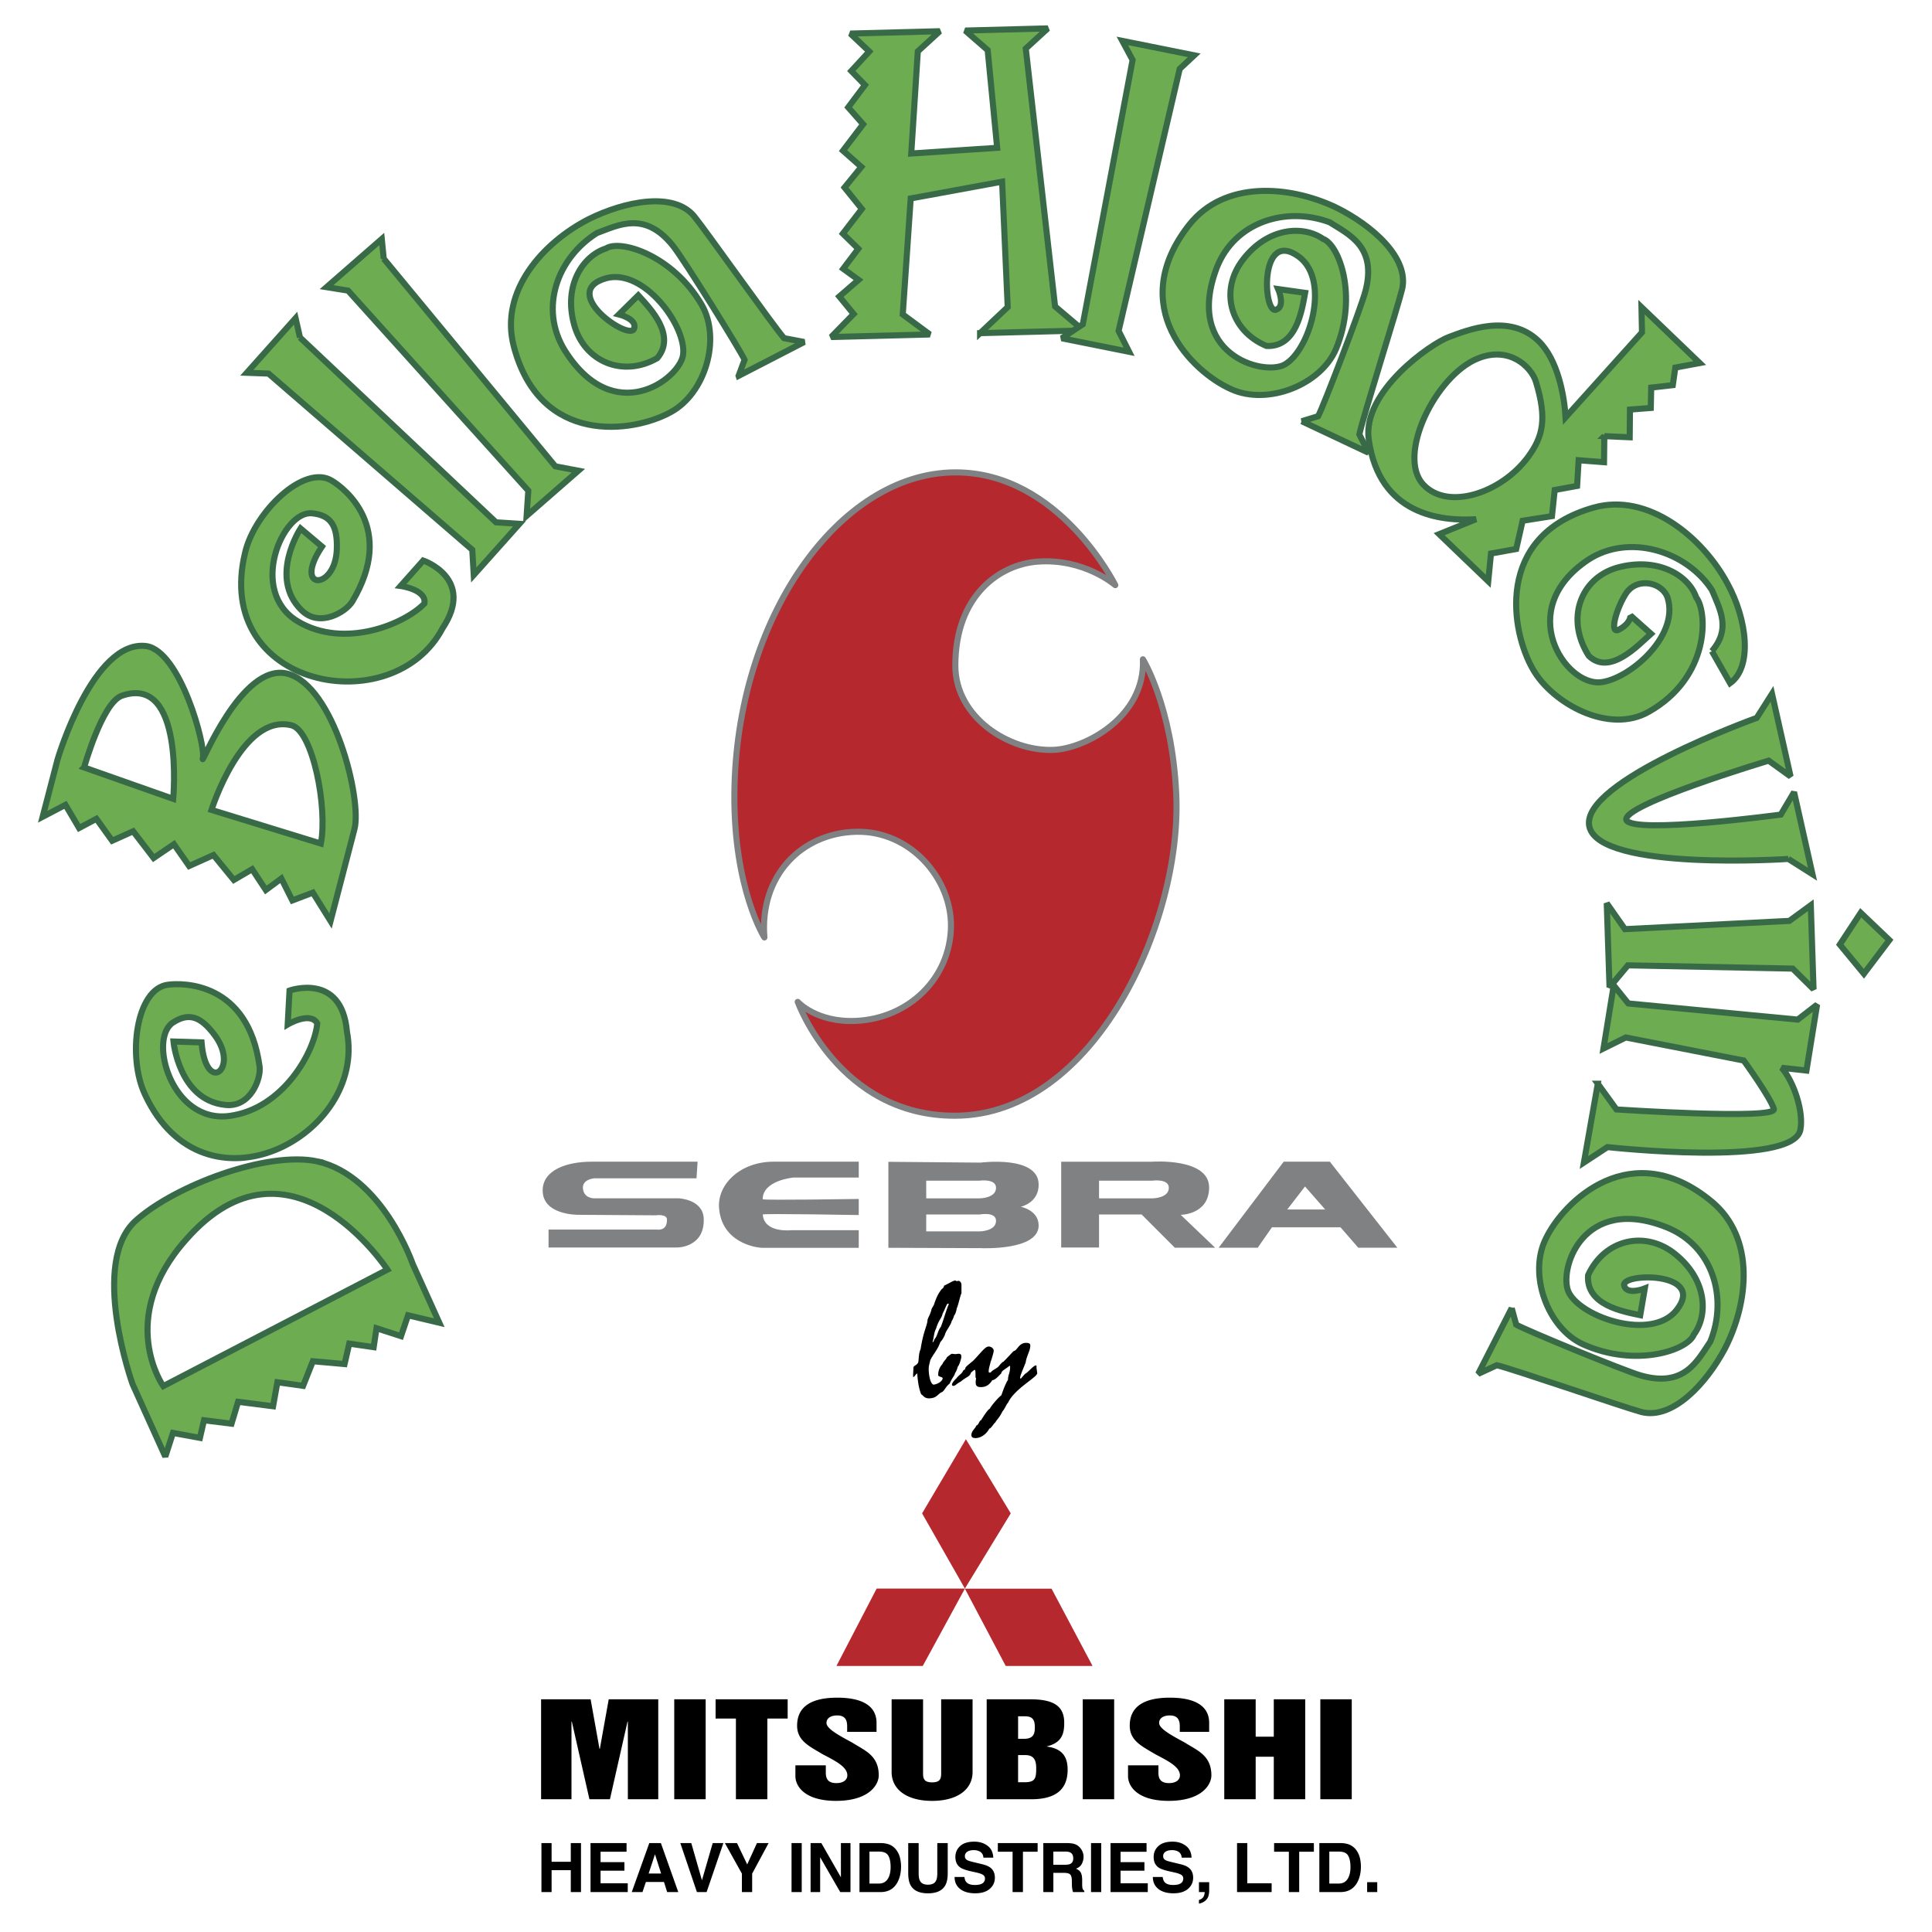 <svg xmlns="http://www.w3.org/2000/svg" width="2500" height="2500" viewBox="0 0 192.756 192.756"><g fill-rule="evenodd" clip-rule="evenodd"><path fill="#fff" d="M0 0h192.756v192.756H0V0z"/><path d="M95.313 47.129c10.392-.023 15.958 11.25 15.958 11.25s-3.094-2.713-7.793-2.343c-3.703.291-8.165 3.33-8.165 10.36 0 5.18 5.37 8.584 9.774 8.419 3.277-.124 9.191-3.364 8.943-9.037 0 0 2.92 4.694 3.324 13.444.596 12.827-8.188 32.044-22.042 32.093-11.628.041-15.721-11.357-15.721-11.357s1.867 2.082 5.825 1.896c5.242-.246 9.401-4.256 9.463-9.435.057-4.735-4.02-9.558-9.463-9.435-5.442.124-9.648 4.378-9.154 10.544 0 0-3.06-4.81-2.993-14.306.126-17.513 10.417-32.066 22.044-32.093z" fill="#b4282e" stroke="#808183" stroke-width=".608" stroke-linejoin="round" stroke-miterlimit="2.613"/><path d="M105.875 124.465v-8.562h9.09s5.699-.41 5.67 2.594c-.027 2.707-2.836 2.705-2.836 2.705l3.434 3.283h-4.02l-3.311-3.316h-4.252v3.297h-3.775v-.001zm9.09-4.904s1.654-.004 1.65-1.059c-.004-.941-1.65-.707-1.65-.707h-5.314v1.766h5.314zM71.738 120.494c-.167-2.34 2.125-4.592 5.436-4.592h8.503v1.58h-6.499s-3.085.266-3.085 2.166c0 .121 9.584-.027 9.584-.027v1.604s-9.584-.174-9.574-.053c.133 1.887 2.852 1.564 2.852 1.564h6.722v1.76h-9.566c-.819 0-4.13-.59-4.373-4.002zM54.73 124.463v-1.787h10.873s.973.164.941-1.012c-.016-.578-1.122-.412-1.122-.412l-7.736-.051s-3.583.057-3.543-2.473c.032-1.998 2.4-2.826 4.881-2.826H69.6l-.11 1.66H59.27s-1.219.096-1.108 1.045c.111.949 1.063.949 1.063.949h8.504s2.392.102 2.48 1.998c.134 2.893-2.603 2.908-2.603 2.908H54.73v.001zM88.634 124.492v-8.578l9.213.08s5.715-.748 5.779 2.148c.041 1.881-1.787 2.256-1.787 2.256s1.779.324 1.787 1.863c.012 2.551-5.779 2.266-5.779 2.266l-9.213-.035zm9.091-1.635s1.654-.006 1.65-1.061c-.004-.941-1.65-.625-1.65-.625H92.41v1.686h5.315zm0-3.296s1.654-.004 1.65-1.059c-.004-.941-1.65-.707-1.65-.707H92.41v1.766h5.315zM121.586 124.484l6.488-8.582h4.607l6.732 8.582h-3.898l-1.771-2.035H126.9l-1.416 2.035h-3.898zm10.631-3.812l-2.016-2.297-1.771 2.297h3.787z" fill="#808183"/><path d="M31.687 115.875c6.49 1.496 9.49 10.23 9.49 10.23l2.651 5.865-3.116-.742-.703 2.08-2.444-.791-.283 1.891-2.436-.355-.469 2.039-3.161-.281-.976 2.455-2.564-.361-.432 2.4-3.489-.449-.656 2.186-2.746-.342-.406 1.758-2.688-.494-.766 2.361-3.267-7.229s-4.38-12.211.378-16.365c3.878-3.444 13.046-6.932 18.083-5.856zm-15.4 22.42l22.366-11.623s-9.718-14.789-20.072-3.018c-7.051 7.893-2.294 14.641-2.294 14.641z" fill="#6eac51" stroke="#396a48" stroke-width=".608" stroke-miterlimit="2.613"/><path d="M25.899 106.412c.161 1.197-.898 4.121-3.438 3.824-4.601-.486-5.154-6.324-5.154-6.324l2.802.088c.428 5.334 3.841 2.617 1.293-.752-1.345-1.791-2.515-2.271-4.121-1.244-2.523 1.555-.207 10.111 5.618 9.332 5.368-.719 8.496-6.412 8.756-9.23-.69-1.24-2.951.105-2.951.105l.184-3.385s5.214-1.859 5.727 4.102c1.983 10.398-14.248 18.949-20.14 6.291-1.786-3.76-.906-10.602 2.3-10.975 1.429-.189 7.981-.314 9.124 8.168zM35.366 82.715l-2.387 9.175-1.764-2.83-2.047.776-1.099-2.184-1.547 1.143-1.365-2.074-1.827 1.071-2.032-2.484-2.427 1.093-1.518-2.173-2.025 1.375-2.044-2.665-2.091.943-1.573-2.188-1.727.918L6.53 80.3l-2.275 1.192 1.49-5.728s3.53-11.966 8.835-11.306c3.392.462 5.977 9.973 5.658 11.197-.304 1.167 3.817-9.636 8.446-8.439 4.628 1.2 7.449 12.552 6.682 15.499zM8.392 76.57l8.889 3.13s1.159-12.46-5.122-10.287c-1.962.68-3.767 7.157-3.767 7.157zM21.1 80.806l10.913 3.356c.688-3.561-.808-11.307-2.942-11.8-4.923-1.213-7.971 8.444-7.971 8.444z" fill="#6eac51" stroke="#396a48" stroke-width=".608" stroke-miterlimit="2.613"/><path d="M35.151 60.012c-.62 1.036-3.274 2.668-5.077.86-3.299-3.233-.09-8.147-.09-8.147l2.139 1.807c-2.992 4.441 1.375 4.43 1.483.213.064-2.237-.552-3.338-2.45-3.53-2.945-.347-6.472 7.79-1.425 10.792 4.651 2.766 10.653.248 12.614-1.796.234-1.399-2.376-1.748-2.376-1.748l2.256-2.538s5.242 1.78 1.925 6.764c-4.937 9.372-22.979 6-19.693-7.565.948-4.052 5.906-8.862 8.647-7.165 1.237.735 6.445 4.703 2.047 12.053zM29.929 33.671l19.561 18.44 2.335.15-4.559 5.106-.147-2.515-20.327-17.581-2.167-.078 4.866-5.449.438 1.927zM38.286 25.809l17.118 20.716 2.299.437-5.16 4.503.167-2.512-17.985-19.96-2.142-.345 5.507-4.806.196 1.967zM73.689 37.498l.596-1.601c-.451-.996-5.96-9.862-7.115-11.336-2.833-3.583-5.493-2.083-7.621-1.308-3.96 2.496-5.771 7.505-3.214 11.684 4.901 7.82 11.431 2.9 11.81.505.425-2.806-3.883-8.733-7.683-7.679-4.8 1.376 2.381 6.339 2.801 5.023.348-.956-1.514-1.418-1.514-1.418l1.932-1.902c1.204 1.319 3.818 3.981 1.891 6.269-3.451 1.975-7.288.332-8.293-3.354-1.085-3.968.91-6.873 3.193-7.598 1.405-.919 6.632.654 9.536 5.624 1.954 3.391.381 8.859-3.124 10.731-3.683 2.029-13.019 3.417-15.632-6.619-1.416-5.479 2.898-10.292 7.453-12.641 3.66-1.823 8.492-2.763 10.536-.325 1.258 1.55 7.856 10.889 8.982 12.184l2.015.383-6.549 3.378zM97.783 33.239l2.756-2.601-.559-12.513-9.12 1.674-.792 11.572 2.704 1.999-9.849.256 2.245-2.299-1.429-1.744 1.916-1.66-1.528-1.109 1.504-1.993-1.538-1.511 1.895-2.464-1.728-2.138 1.676-2.055-1.83-1.619 2.006-2.639-1.486-1.685 1.671-2.227-1.362-1.401 1.793-1.944-1.891-1.789 8.928-.233-2.195 2.011-.655 10.189 8.573-.568-.947-9.746-2.242-1.953 8.238-.215-2.195 2.012 2.922 25.727 2.83 2.397-10.311.269z" fill="#6eac51" stroke="#396a48" stroke-width=".608" stroke-miterlimit="2.613"/><path fill="#6eac51" stroke="#396a48" stroke-width=".608" stroke-miterlimit="2.613" d="M117.701 6.869l-6.099 26.143 1.048 2.085-6.722-1.348 2.103-1.395L113 5.985l-1.025-1.905 7.173 1.439-1.447 1.35zM129.871 42.024l1.639-.498c.52-.962 4.252-10.705 4.729-12.513 1.141-4.419-1.668-5.618-3.576-6.835-4.391-1.627-9.484-.027-11.268 4.534-3.268 8.627 4.615 10.821 6.756 9.67 2.496-1.364 4.613-8.373 1.469-10.747-4.008-2.971-3.613 5.731-2.309 5.266.973-.304.213-2.061.213-2.061l2.688.379c-.322 1.754-.861 5.44-3.854 5.299-3.668-1.54-4.684-5.578-2.352-8.609 2.506-3.266 6.033-3.444 7.996-2.073 1.584.557 3.5 5.655 1.295 10.97-1.52 3.604-6.836 5.672-10.455 4.028-3.85-1.69-10.615-8.251-4.195-16.406 3.514-4.444 9.967-3.94 14.602-1.753 3.674 1.797 7.352 5.059 6.646 8.157-.475 1.937-3.924 12.829-4.273 14.507l.916 1.83-6.667-3.145z"/><path d="M160.064 43.512l-.031 2.601-2.531-.195-.154 2.562-2.234.408-.275 2.606-2.926.462-.639 2.816-2.518.454-.273 2.768-4.898-4.701 3.68-1.492c-3.5.229-9.666-.425-10.707-7.962-.662-4.781 6.215-9.584 8.037-10.229 1.738-.643 5.984-2.389 8.891.399 1.951 1.873 2.592 5.517 2.713 7.627l7.621-8.474-.049-2.518 5.812 5.577-2.436.453-.252 1.752-2.154.244-.043 2.032-2.076.161-.027 2.764-2.531-.115zm-6.828-5.436c-.477-1.495-2.637-3.566-5.75-2.329-4.246 1.666-8.207 9.745-5.463 12.618 2.453 2.594 7.758.827 10.42-2.758 1.51-2.06 1.924-3.815.793-7.531z" fill="#6eac51" stroke="#396a48" stroke-width=".608" stroke-miterlimit="2.613"/><path d="M170.793 64.967c1.879-2.202.883-4.017.008-6.092-2.541-3.918-8.303-5.688-12.357-3.021-7.398 4.948-2.299 12.577 1.246 12.216 2.801-.282 7.828-4.526 6.707-8.367-.441-1.526-2.916-2.208-4.119-.57-.979 1.449-1.805 4.256-.742 3.677 1.213-.661 1.135-1.404 1.135-1.404l2.051 1.828c-1.322 1.179-4.125 4.211-6.209 2.205-2.326-3.643-.875-7.706 2.797-8.791 3.982-1.122 7.143.692 7.92 2.951 1.166 1.526 1.35 7.971-4.713 11.405-3.99 2.304-9.646-.832-11.576-4.232-2.146-3.675-3.941-13.301 6.062-16.132 5.461-1.536 10.912 3.022 13.348 7.586 1.963 3.579 2.521 8.313.262 9.938l-1.82-3.197zM178.424 85.696s-18.848 1.259-19.854-3.225c-1.006-4.485 16.697-10.846 16.697-10.846l1.527-2.401 1.85 8.241-2.184-1.574s-14.719 4.401-14.197 5.933c.732 1.426 15.404-.551 15.404-.551l1.328-2.238 1.836 8.185-2.407-1.524zM183.559 94.241l2.086-3.172 2.857 2.723-2.541 3.359-2.402-2.91zm-4.705 2.396l-16.441-.324-1.83 2.186-.277-8.382 1.814 2.584 16.404-.824 2.139-1.564.275 8.383-2.084-2.059z" fill="#6eac51" stroke="#396a48" stroke-width=".608" stroke-miterlimit="2.613"/><path d="M159.414 108.123l1.861 2.568s15.939 1.049 15.705-.035c-.289-1.094-3.01-4.848-3.01-4.848l-11.768-2.299-2.221 1.098L161 98.312l1.459 1.805 16.898 1.609 1.934-1.492-1.062 6.578-2.465-.279c1.23 1.42 2.203 4.428 1.861 6.176-.67 3.791-19.248 1.736-19.248 1.736l-2.352 1.543 1.389-7.865zM150.822 130.516l.451 1.646c.951.547 10.613 4.541 12.412 5.066 4.398 1.262 5.68-1.504 6.953-3.371 1.756-4.33.295-9.451-4.227-11.357-8.557-3.498-10.98 4.295-9.887 6.461 1.299 2.525 8.266 4.832 10.734 1.766 3.092-3.91-5.645-3.762-5.215-2.449.277.979 2.059.271 2.059.271l-.455 2.668c-1.75-.371-5.43-1.012-5.203-3.99 1.646-3.611 5.723-4.51 8.697-2.102 3.203 2.59 3.283 6.111 1.854 8.027-.604 1.564-5.77 3.328-11.035.98-3.572-1.615-5.494-6.973-3.744-10.531 1.803-3.791 8.572-10.348 16.566-3.719 4.357 3.625 3.67 10.043 1.348 14.602-1.906 3.609-5.279 7.184-8.365 6.393-1.93-.527-12.752-4.271-14.426-4.668l-1.861.861 3.344-6.554z" fill="#6eac51" stroke="#396a48" stroke-width=".608" stroke-miterlimit="2.613"/><path fill="#b4282e" d="M96.268 158.49l-4.27-7.5 4.371-7.4 4.473 7.4-4.574 7.5zM96.268 158.504h8.646l4.09 7.707h-8.664l-4.072-7.707zM96.268 158.494l-4.203 7.717h-8.612l4.01-7.717h8.805z"/><path d="M53.984 169.539h4.942l.886 4.943h.034l.886-4.943h4.942v9.973h-3.033v-7.75h-.034l-1.755 7.75h-2.045l-1.756-7.75h-.034v7.75h-3.033v-9.973zM67.269 169.539h3.135v9.973h-3.135v-9.973zM71.394 169.539h7.191v1.922h-2.027v8.051h-3.136v-8.051h-2.028v-1.922zM82.391 176.129v.736c0 .537.17 1.035 1.056 1.035.716 0 1.091-.336 1.091-.773 0-.873-1.244-1.459-2.488-2.121-1.261-.762-2.522-1.311-2.522-2.832 0-1.961 1.5-2.797 4.005-2.797 2.727 0 3.919.973 3.919 2.508v.9h-2.931v-.537c0-.5-.102-1.098-.988-1.098-.665 0-1.074.287-1.074.748 0 .6 1.33 1.285 2.607 1.984 1.159.748 2.607 1.234 2.607 3.244 0 .961-.988 2.547-4.26 2.547-3.102 0-4.056-1.436-4.056-2.471v-1.074h3.034v.001zM88.958 169.539h3.136v7.277c0 .535 0 1.01.903 1.01s.903-.475.903-1.01v-7.277h3.134v7.252c0 1.771-1.549 2.883-4.038 2.883s-4.039-1.111-4.039-2.883v-7.252h.001zM98.441 169.539h4.346c2.283 0 3.391.637 3.391 2.346 0 1.049-.205 1.973-1.721 2.348v.025c1.533.199 2.061 1.035 2.061 2.295 0 1.674-.834 2.959-3.629 2.959h-4.447v-9.973h-.001zm3.135 8.275h.648c1.039 0 1.158-.375 1.158-1.361 0-.686-.119-1.348-1.09-1.348h-.717v2.709h.001zm0-4.332h.58c.988 0 1.09-.535 1.09-1.16 0-.699-.203-1.086-.971-1.086h-.699v2.246zM108.025 169.539h3.135v9.973h-3.135v-9.973zM115.576 176.129v.736c0 .537.17 1.035 1.057 1.035.715 0 1.09-.336 1.09-.773 0-.873-1.242-1.459-2.486-2.121-1.262-.762-2.523-1.311-2.523-2.832 0-1.961 1.5-2.797 4.006-2.797 2.727 0 3.918.973 3.918 2.508v.9h-2.93v-.537c0-.5-.104-1.098-.988-1.098-.666 0-1.074.287-1.074.748 0 .6 1.33 1.285 2.607 1.984 1.158.748 2.607 1.234 2.607 3.244 0 .961-.988 2.547-4.26 2.547-3.102 0-4.057-1.436-4.057-2.471v-1.074h3.033v.001zM122.145 169.539h3.134v3.732h1.807v-3.732h3.137v9.973h-3.137v-4.244h-1.807v4.244h-3.134v-9.973zM131.729 169.539h3.136v9.973h-3.136v-9.973zM55.033 188.771h-1.014v-4.886h1.014v1.863h1.915v-1.863h1.018v4.886h-1.018v-2.181h-1.915v2.181zM62.512 183.885v.865h-2.594v1.037h2.381v.85h-2.381v1.256h2.713v.878h-3.714v-4.886h3.595zM65.959 186.924h-1.244l.632-1.922.612 1.922zm-1.858 1.847l.339-1.004h1.806l.316 1.004h1.11l-1.735-4.887H64.78l-1.749 4.887h1.07zM70.033 187.594l1.074-3.709h1.064l-1.672 4.886h-.968l-1.656-4.886h1.094l1.064 3.709zM74.548 186.014l.974-2.129h1.161l-1.64 3.049v1.837h-1.024v-1.837l-1.696-3.049h1.208l1.017 2.129zM79.989 183.885v4.886h-1.017v-4.886h1.017zM81.827 188.771v-3.47l2.002 3.47h1.024v-4.886h-.955v3.412l-1.952-3.412h-1.073v4.886h.954zM88.623 185.133c.156.266.234.648.234 1.145 0 .361-.052.672-.156.932-.191.477-.528.713-1.011.713h-.944v-3.189h.944c.465-.002.776.131.933.399zm-2.872-1.248v4.887h2.112c.74 0 1.288-.305 1.643-.912.262-.451.393-1.002.393-1.65 0-.256-.031-.527-.094-.809a2.156 2.156 0 0 0-.349-.789 1.619 1.619 0 0 0-.835-.621 2.554 2.554 0 0 0-.758-.105h-2.112v-.001zM90.856 188.102c.304.531.88.795 1.729.795s1.424-.264 1.726-.795c.162-.289.243-.693.243-1.213v-3.004h-1.041v3.004c0 .336-.04.58-.12.734-.125.275-.394.412-.808.412-.417 0-.687-.137-.811-.412-.08-.154-.12-.398-.12-.734v-3.004h-1.041v3.004c0 .519.081.923.243 1.213zM95.239 187.264h.978c.031.223.091.389.183.5.167.201.452.301.854.301.242 0 .438-.025.588-.078.287-.102.43-.291.43-.568a.42.42 0 0 0-.213-.375c-.143-.086-.365-.162-.668-.229l-.519-.115c-.51-.115-.862-.24-1.057-.375-.331-.225-.496-.578-.496-1.057 0-.438.16-.803.479-1.092.319-.289.788-.434 1.405-.434.518 0 .959.137 1.322.408.365.273.557.67.574 1.189h-.984c-.018-.293-.146-.502-.387-.627a1.285 1.285 0 0 0-.594-.123c-.264 0-.475.055-.632.16s-.236.254-.236.443c0 .176.078.305.233.393.1.057.312.125.639.201l.844.203c.369.088.65.207.838.354.293.23.439.562.439.998 0 .447-.172.818-.514 1.113-.344.295-.826.441-1.451.441-.639 0-1.142-.145-1.507-.436-.365-.289-.548-.688-.548-1.195zM99.555 183.885h3.97v.865h-1.466v4.021h-1.032v-4.021h-1.472v-.865zM106.781 184.82c.197.102.297.299.297.596 0 .273-.102.457-.307.551-.115.053-.287.08-.518.08h-1.16v-1.314h1.189c.224-.001.39.029.499.087zm-2.689-.935v4.887h1.002v-1.916h1.057c.301 0 .508.051.617.156.109.104.166.311.17.623l.008.453a2.34 2.34 0 0 0 .109.684h1.127v-.123a.408.408 0 0 1-.186-.279 2.441 2.441 0 0 1-.027-.453v-.328c0-.342-.047-.598-.141-.764-.094-.168-.254-.297-.48-.387.27-.094.465-.252.582-.477s.176-.453.176-.684a1.32 1.32 0 0 0-.094-.514 1.521 1.521 0 0 0-.252-.412 1.248 1.248 0 0 0-.471-.342c-.186-.076-.449-.119-.793-.125h-2.404v.001zM109.869 183.885v4.886h-1.017v-4.886h1.017zM110.799 183.885v4.886h3.715v-.878h-2.715v-1.256h2.381v-.85h-2.381v-1.037h2.594v-.865h-3.594zM115.02 187.264h.979c.031.223.092.389.184.5.166.201.451.301.854.301.242 0 .438-.025.59-.078.285-.102.428-.291.428-.568a.42.42 0 0 0-.213-.375c-.141-.086-.363-.162-.668-.229l-.52-.115c-.51-.115-.861-.24-1.057-.375-.33-.225-.496-.578-.496-1.057 0-.438.16-.803.48-1.092.318-.289.787-.434 1.406-.434.516 0 .957.137 1.32.408.365.273.557.67.574 1.189h-.984c-.018-.293-.146-.502-.385-.627a1.299 1.299 0 0 0-.596-.123c-.264 0-.475.055-.633.16a.505.505 0 0 0-.234.443c0 .176.076.305.232.393.1.057.312.125.639.201l.844.203c.371.088.65.207.838.354.293.23.439.562.439.998 0 .447-.172.818-.514 1.113-.344.295-.826.441-1.451.441-.639 0-1.141-.145-1.508-.436-.365-.289-.548-.688-.548-1.195zM119.619 189.922v-.365c.189-.053.33-.141.42-.266.09-.123.141-.297.154-.52h-.574v-.988h1.023v.855c0 .15-.02.307-.061.471a.929.929 0 0 1-.223.424 1.15 1.15 0 0 1-.414.291c-.157.065-.266.098-.325.098zM123.42 188.771v-4.886h1.023v4.008h2.428v.878h-3.451zM127.117 183.885h3.969v.865h-1.465v4.021h-1.031v-4.021h-1.473v-.865zM134.502 185.133c.156.266.234.648.234 1.145 0 .361-.051.672-.156.932-.189.477-.527.713-1.01.713h-.945v-3.189h.945c.465-.002.776.131.932.399zm-2.871-1.248v4.887h2.111c.74 0 1.289-.305 1.643-.912.262-.451.393-1.002.393-1.65a3.84 3.84 0 0 0-.092-.809 2.175 2.175 0 0 0-.35-.789 1.621 1.621 0 0 0-.836-.621 2.539 2.539 0 0 0-.758-.105h-2.111v-.001zM136.4 188.771v-.988h1.008v.988H136.4zM95.926 129.041c-.107.137-.336 1.264-.474 1.492-.015.168-.137.625-.259.715a1.984 1.984 0 0 1-.245.564c-.107.457-.596.959-.687 1.4-.138.273-.26.502-.443.686-.274.791-.748 1.248-1.008 1.826-.076.381-.152.504-.152.869 0 .73.214 1.553.504 1.553.473-.076.886-.381.886-.641 0-.137-.443-.137-.443-.305 0-.303.062-.73.428-1.111.092-.273.382-.471.443-.684.213-.152.412-.336.504-.336.091 0 .214.031.366.031.061 0 .183-.031.291-.031.244 0 .274.107.274.32 0 .166-.229.883-.351.959-.077.289-.168.502-.275.654-.061.289-.275.426-.535 1.035-.397.32-.458.609-.732.838-.474.168-.505.639-1.345.639-.488 0-.595-.35-.763-.395-.137-.352-.321-.914-.397-2.086-.122.029-.306.35-.352.35-.061 0-.061-.031-.061-.092 0-.318.03-.562.03-.822 0-.258.474-.258.504-.67.061-.699.077-.883.214-1.188.275-1.781.657-2.359.687-2.861.016-.275.26-.504.397-1.098.03-.152.275-.455.29-.607.321-.93.535-1.158.733-1.432.107-.061.199-.152.244-.35.596-.26.871-.504 1.13-.504.045 0 .061.061.107.061.091 0 .137-.029.184-.029.106 0 .305.107.305.441v.809h.001zm-1.894 2.055c-.076.428-.366.549-.642 1.463-.213.396-.183.73-.351 1.355.137 0 .137-.26.275-.412.183-.182.305-.852.549-1.111.306-.762.412-1.324.794-2.268 0-.047-.045-.062-.076-.062-.122 0-.183.289-.549 1.035zm1.359 6.457c.336-.441.535-.428.718-.822.412-.273.442-.502.534-.502.153 0 .153.578.229.578 0 .547-.382.486-1.039 1.051-.336.152-.534.41-.687.41-.122 0-.167-.029-.167-.137 0-.137.259-.457.412-.578z"/><path d="M102.34 135.893c-.016.137-.564 1.295-.564 1.584 0 .045.029.061.076.061.029 0 .152-.197.441-.486.244-.092.811-.822 1.055-.822.029 0 .076.029.076.09 0 .031-.016.061-.016.092 0 .076.076.518.076.594 0 .412-2.275 1.553-2.916 2.953-.139.107-.32.609-.551.854-.305.654-.625.883-.701 1.096-.139.061-.412.594-.611.625-.244.486-.795.943-1.375.943-.229 0-.413-.061-.413-.289 0-.441.383-.639.489-.959.244-.047.291-.502.475-.533.289-.471.701-1.096.869-1.143.168-.334.826-1.096 1.162-1.354.197-.609.504-1.34.656-1.523 0-.562.213-.609.213-1.355l-.061-.061c-.396.35-.795.473-.824.762-.336.334-.58.639-.902.686-.213.35-.533.684-1.129.684-.352 0-.52-.105-.52-.471 0-.137.016-.275.045-.412-.061-.045-.061-.105-.061-.229 0-.486-.016-.607-.092-.607-.092 0-.809.699-.931.746l-.046-.092c.046-.092.107-.229.107-.336 0-.121-.031-.334-.062-.457 0-.152.336-.395.794-.775.9-.945 1.207-1.416 1.543-1.416.244 0 .504.182.504.441 0 .121-.26 1.02-.307 1.066-.061.35-.197.623-.197.988 0 .062.029.107.076.107a.563.563 0 0 0 .152-.031c.061-.182.596-.381.779-.607.092-.123.365-.443.457-.443.795-.791.963-1.064 1.1-1.096.275-.061.473-.791 1.16-.791.352 0 .428.105.428.273.003.5-.378 1.064-.454 1.643z"/></g></svg>